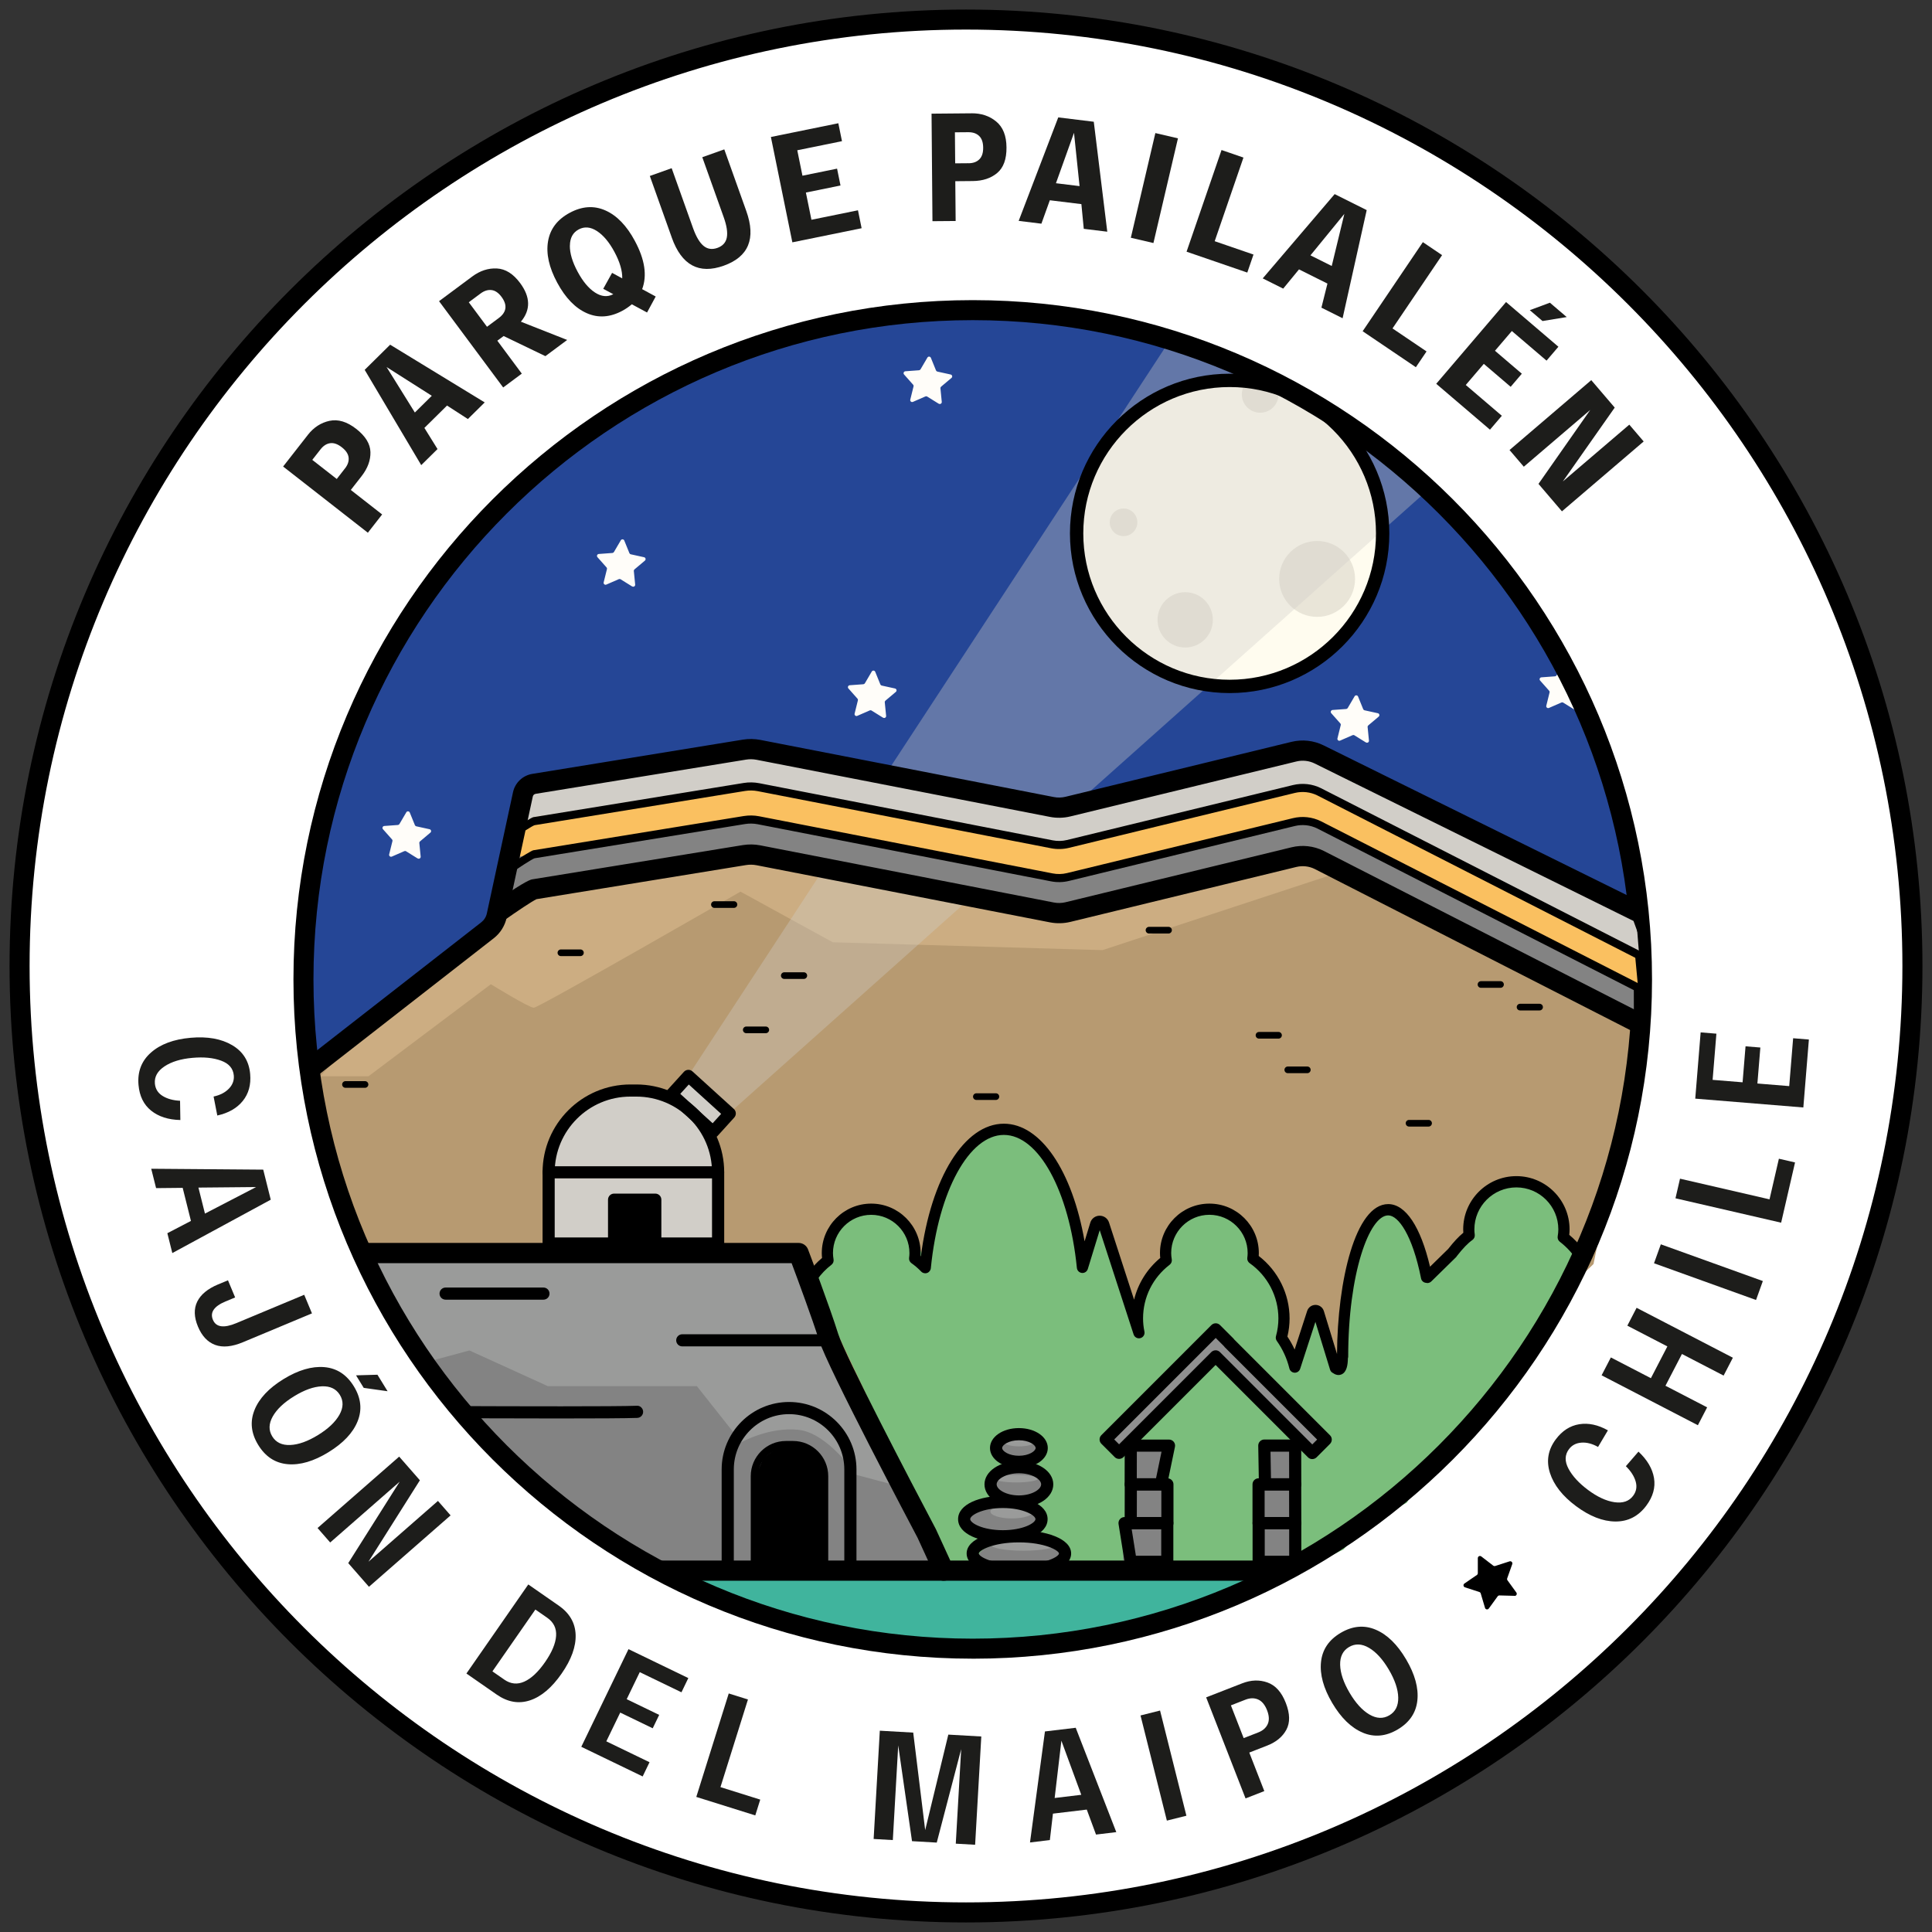 <svg xmlns="http://www.w3.org/2000/svg" id="Capa_1" data-name="Capa 1" viewBox="0 0 720 720"><rect x="0" y="0" width="720" height="720" fill="#333333" stroke="none"/><defs><style>      .cls-1 {        fill: #fff;      }      .cls-2 {        fill: #fac060;      }      .cls-3 {        fill: #9a9b9a;      }      .cls-4 {        opacity: .36;      }      .cls-4, .cls-5 {        fill: #d1cec8;      }      .cls-6 {        fill: #909090;      }      .cls-7 {        fill: #254696;      }      .cls-8 {        fill: #7bbe7c;      }      .cls-9 {        fill: #40b49d;      }      .cls-10 {        fill: #b79a71;      }      .cls-11 {        fill: #e9e5d8;      }      .cls-12 {        fill: #fffcef;      }      .cls-13 {        fill: #ccad82;      }      .cls-14 {        fill: #fffdf9;      }      .cls-15 {        fill: #838383;      }      .cls-16 {        fill: #1d1d1b;      }    </style></defs><circle class="cls-1" cx="359.2" cy="359.51" r="351.39"></circle><path d="M360,716.44C163.46,716.44,3.56,556.54,3.56,360S163.46,3.56,360,3.56s356.44,159.9,356.44,356.44-159.9,356.44-356.44,356.44Zm0-705.42C167.58,11.02,11.03,167.57,11.03,360s156.55,348.97,348.97,348.97,348.97-156.55,348.97-348.97S552.43,11.02,360,11.02Z"></path><g><g><path class="cls-16" d="M79.59,408.65c2.43-.52,4.33-1.51,5.71-2.94,1.38-1.44,1.99-3.07,1.83-4.91-.23-2.61-1.81-4.45-4.72-5.52-2.92-1.08-6.48-1.43-10.7-1.05-4.33,.38-7.8,1.44-10.41,3.18s-3.8,3.87-3.58,6.4c.18,1.99,1.13,3.53,2.87,4.61,1.74,1.08,3.91,1.68,6.51,1.8l.11,7.18c-4.49-.1-8.12-1.27-10.89-3.5-2.77-2.23-4.33-5.41-4.7-9.55-.44-4.95,1.11-8.98,4.64-12.09,3.53-3.12,8.46-4.95,14.79-5.51,6.25-.55,11.4,.36,15.46,2.75,4.06,2.38,6.3,5.97,6.72,10.76,.35,3.99-.57,7.33-2.76,10.04s-5.36,4.51-9.49,5.42l-1.38-7.06Z"></path><path class="cls-16" d="M62.37,459.58l8.79-4.58-3.08-12.32-9.91,.1-1.81-7.22,41.74,.33,2.8,11.2-36.68,19.89-1.85-7.39Zm11.58-17l2.43,9.69,19.07-9.89-21.49,.2Z"></path><path class="cls-16" d="M81.28,478.67l3.68-1.54,2.67,6.39-3.57,1.49c-4.3,1.79-5.87,4.08-4.71,6.85,1.16,2.77,4.06,3.18,8.71,1.24l25.31-10.57,2.89,6.93-25.73,10.75c-4.08,1.7-7.53,2.04-10.34,1-2.81-1.04-4.95-3.31-6.42-6.83-1.48-3.55-1.57-6.65-.26-9.31,1.31-2.65,3.9-4.79,7.77-6.41Z"></path><path class="cls-16" d="M94.84,525.47c1.75-4.33,5.36-8.17,10.84-11.53,5.48-3.36,10.54-4.84,15.19-4.45,4.65,.4,8.31,2.78,10.99,7.14,2.68,4.36,3.15,8.7,1.42,13.02-1.73,4.32-5.35,8.16-10.87,11.55-5.51,3.38-10.58,4.87-15.21,4.46s-8.29-2.8-10.96-7.16c-2.68-4.36-3.14-8.71-1.39-13.03Zm25.1-8.83c-3.08,.13-6.52,1.36-10.33,3.7-3.81,2.34-6.46,4.85-7.97,7.54-1.51,2.69-1.57,5.16-.18,7.43,1.39,2.26,3.62,3.33,6.71,3.2,3.08-.13,6.52-1.36,10.33-3.7,3.81-2.34,6.46-4.85,7.98-7.54,1.51-2.69,1.57-5.16,.18-7.43-1.39-2.26-3.62-3.33-6.71-3.2Zm12.73-4.09l7.99-.23,3.78,6.15-8.89-1.25-2.87-4.68Z"></path><path class="cls-16" d="M163.21,559.35l4.71,5.39-30.42,26.61-7.72-8.82,19.17-30.35-25.9,22.66-4.71-5.39,30.42-26.61,7.72,8.82-19.17,30.35,25.9-22.66Z"></path><path class="cls-16" d="M208.16,598.31c4.08,2.83,6.2,6.46,6.36,10.89,.16,4.42-1.58,9.26-5.23,14.51-3.65,5.25-7.57,8.57-11.77,9.96-4.2,1.39-8.34,.67-12.42-2.16l-11.28-7.84,23.06-33.19,11.28,7.84Zm-20.25,27.62c2.4,1.67,4.9,1.92,7.5,.75s5.17-3.59,7.72-7.26c2.55-3.67,3.92-6.92,4.11-9.76,.19-2.84-.91-5.1-3.31-6.77l-4.41-3.06-16.01,23.04,4.41,3.06Z"></path><path class="cls-16" d="M225.95,648.94l16.11,7.79-2.56,5.3-22.87-11.05,17.59-36.39,22.3,10.78-2.56,5.3-15.54-7.51-4.87,10.08,12.11,5.85-2.41,4.99-12.11-5.85-5.18,10.71Z"></path><path class="cls-16" d="M268.5,666.01l14.82,4.65-1.85,5.89-21.98-6.89,12.09-38.56,7.16,2.25-10.25,32.67Z"></path><path class="cls-16" d="M353.42,646.44l12.28,.7-2.3,40.35-7.21-.41,2.01-35.22-9.1,34.82-9.22-.53-5.14-35.69-2.01,35.28-7.15-.41,2.3-40.35,12.45,.71,4.46,36.34,8.62-35.59Z"></path><path class="cls-16" d="M408.45,683.68l-3.44-9.3-12.61,1.51-1.15,9.85-7.4,.89,5.57-41.37,11.47-1.37,15.12,38.89-7.57,.91Zm-15.41-13.62l9.92-1.19-7.41-20.16-2.51,21.35Z"></path><path class="cls-16" d="M434.86,678.5l-9.82-39.2,7.28-1.83,9.82,39.2-7.28,1.82Z"></path><path class="cls-16" d="M462.95,627.32c3.26-1.27,6.39-1.38,9.39-.31,3,1.06,5.28,3.6,6.84,7.62,1.57,4.02,1.63,7.35,.21,9.99-1.43,2.64-3.81,4.61-7.15,5.91l-6.67,2.6,5.6,14.36-6.99,2.73-14.68-37.66,13.45-5.24Zm5.96,18.31c1.72-.67,2.9-1.71,3.53-3.11,.63-1.4,.55-3.13-.25-5.17s-1.91-3.38-3.33-4c-1.42-.62-2.99-.6-4.71,.07l-5.43,2.12,4.76,12.21,5.43-2.12Z"></path><path class="cls-16" d="M507.82,645.69c-4.3-1.82-8.07-5.51-11.34-11.04-3.27-5.54-4.66-10.63-4.18-15.27s2.93-8.26,7.33-10.86c4.41-2.6,8.76-3,13.04-1.19,4.29,1.81,8.07,5.5,11.35,11.07,3.28,5.57,4.68,10.67,4.19,15.29-.49,4.62-2.94,8.24-7.35,10.84-4.41,2.6-8.76,2.99-13.06,1.16Zm-8.39-25.25c.08,3.08,1.25,6.55,3.51,10.39,2.27,3.85,4.73,6.55,7.39,8.11,2.66,1.56,5.14,1.66,7.43,.31,2.29-1.35,3.39-3.56,3.32-6.65-.07-3.08-1.25-6.55-3.51-10.39-2.27-3.84-4.73-6.55-7.39-8.11s-5.14-1.66-7.43-.31c-2.29,1.35-3.39,3.57-3.32,6.65Z"></path><path class="cls-16" d="M595.55,539.24c-2.16-1.22-4.23-1.76-6.22-1.61-1.99,.15-3.53,.97-4.64,2.45-1.56,2.1-1.62,4.52-.16,7.26,1.46,2.75,3.88,5.38,7.28,7.92,3.49,2.6,6.78,4.12,9.88,4.57,3.11,.44,5.42-.35,6.93-2.39,1.2-1.6,1.51-3.39,.94-5.35s-1.79-3.86-3.65-5.68l4.7-5.43c3.28,3.07,5.21,6.36,5.79,9.86,.58,3.51-.38,6.92-2.86,10.26-2.97,3.98-6.81,5.95-11.52,5.92-4.71-.03-9.6-1.95-14.7-5.74-5.03-3.75-8.26-7.87-9.7-12.35-1.43-4.48-.71-8.65,2.16-12.51,2.4-3.21,5.31-5.09,8.75-5.65,3.44-.55,7,.21,10.69,2.28l-3.68,6.19Z"></path><path class="cls-16" d="M606.46,494.04l3.45-6.66,35.88,18.6-3.45,6.66-15.53-8.05-6.14,11.84,15.53,8.05-3.45,6.66-35.88-18.6,3.45-6.66,14.92,7.73,6.14-11.84-14.92-7.73Z"></path><path class="cls-16" d="M654.43,484.47l-38.03-13.69,2.54-7.06,38.02,13.69-2.54,7.06Z"></path><path class="cls-16" d="M659.45,446.95l3.49-15.13,6.02,1.39-5.18,22.45-39.38-9.09,1.69-7.31,33.36,7.7Z"></path><path class="cls-16" d="M666.79,404.76l1.46-17.84,5.87,.48-2.07,25.32-40.28-3.29,2.01-24.69,5.87,.48-1.41,17.21,11.17,.91,1.1-13.41,5.52,.45-1.1,13.41,11.86,.97Z"></path></g><g><path class="cls-16" d="M114.67,162.13c2.23-2.86,4.95-4.62,8.14-5.3,3.19-.68,6.51,.32,9.94,3,3.46,2.7,5.23,5.59,5.3,8.65,.08,3.06-1.03,6.05-3.3,8.97l-4.02,5.14,11.68,9.13-5.32,6.81-31.58-24.67,9.17-11.73Zm13.89,12.45c1.06-1.35,1.51-2.7,1.36-4.06-.15-1.35-.99-2.63-2.53-3.83-1.53-1.2-2.97-1.71-4.33-1.53-1.35,.18-2.56,.95-3.61,2.3l-3.07,3.92,9.12,7.12,3.06-3.93Z"></path><path class="cls-16" d="M174.38,156.17l-7.78-5.03-8.44,8.33,4.89,7.88-6.07,5.99-21.07-35.51,9.49-9.37,35.24,21.51-6.27,6.19Zm-19.78-2.43l6.32-6.24-16.85-10.71,10.54,16.95Z"></path><path class="cls-16" d="M203.24,132.72l-15.55-7.49-2.35,1.74,9.12,12.27-6.94,5.16-23.9-32.16,12.36-9.19c2.91-2.16,5.97-3.16,9.18-3,3.21,.16,6.1,1.97,8.67,5.43,3.87,5.21,3.97,10.01,.29,14.41l17.25,6.8-8.14,6.05Zm-28.54-20.08l6.79,9.14,4.36-3.24c2.97-2.21,3.32-4.84,1.05-7.91-1.14-1.53-2.39-2.38-3.74-2.53-1.35-.16-2.72,.27-4.1,1.3l-4.36,3.24Z"></path><path class="cls-16" d="M236.59,89.78c3.73,6.92,4.63,12.91,2.72,17.98l5.05,2.74-3.22,5.96-5.68-3.06c-1.1,.94-2.27,1.74-3.51,2.41-4.6,2.48-9.04,2.78-13.3,.89-4.27-1.89-7.93-5.67-10.99-11.35-3.06-5.68-4.2-10.82-3.42-15.42,.78-4.6,3.46-8.14,8.07-10.62,4.6-2.48,9.04-2.78,13.3-.89,4.27,1.89,7.93,5.67,10.98,11.35Zm-24.22,1.76c-.03,2.85,.94,6.09,2.89,9.72,1.95,3.63,4.11,6.22,6.49,7.76,2.36,1.54,4.64,1.75,6.81,.62l-3.75-2.01,3.3-5.94,3.78,2.06c.07-2.85-.9-6.14-2.91-9.88-1.95-3.63-4.13-6.22-6.52-7.77-2.39-1.55-4.67-1.74-6.81-.59-2.15,1.16-3.24,3.16-3.26,6.02Z"></path><path class="cls-16" d="M250.36,88.55l-8.19-22.97,8.14-2.9,7.98,22.37c1.13,3.16,2.43,5.35,3.89,6.57,1.47,1.22,3.19,1.47,5.17,.77,1.97-.71,3.15-2,3.51-3.87,.36-1.87-.02-4.39-1.15-7.55l-7.99-22.38,8.2-2.92,8.2,22.97c3.67,10.28,.86,17.08-8.41,20.38-9.24,3.3-15.69-.19-19.36-10.47Z"></path><path class="cls-16" d="M302.4,81.9l17.34-3.53,1.36,6.68-25.81,5.26-8-39.26,25.13-5.12,1.36,6.68-16.66,3.39,1.93,9.48,12.9-2.63,1.28,6.28-12.9,2.63,2.07,10.15Z"></path><path class="cls-16" d="M362.05,42.22c3.63-.03,6.7,.99,9.21,3.07,2.52,2.08,3.8,5.29,3.83,9.64,.04,4.39-1.12,7.57-3.47,9.54-2.35,1.97-5.38,2.96-9.08,3l-6.53,.06,.13,14.83-8.64,.07-.34-40.07,14.89-.13Zm-1.1,18.62c1.72-.01,3.06-.5,4.03-1.47,.97-.96,1.44-2.41,1.42-4.36-.02-1.95-.51-3.39-1.5-4.34-.98-.95-2.33-1.41-4.05-1.4l-4.98,.04,.1,11.56,4.98-.04Z"></path><path class="cls-16" d="M403.89,85.29l-.89-9.22-11.76-1.44-3.14,8.73-8.47-1.04,14.75-38.57,13.24,1.62,5.03,40.98-8.75-1.07Zm-10.38-17.01l8.81,1.08-2.07-19.86-6.73,18.79Z"></path><path class="cls-16" d="M421.43,88.6l9.14-39.01,8.42,1.97-9.14,39.01-8.42-1.97Z"></path><path class="cls-16" d="M452.68,89.89l14.46,4.97-2.31,6.72-22.63-7.78,13.03-37.89,8.17,2.81-10.72,31.18Z"></path><path class="cls-16" d="M492.45,114.67l2.25-8.99-10.6-5.29-5.89,7.17-7.63-3.81,26.81-31.41,11.94,5.96-8.98,40.3-7.89-3.94Zm-4.09-19.51l7.94,3.96,4.7-19.41-12.63,15.45Z"></path><path class="cls-16" d="M518.97,122.41l12.66,8.56-3.98,5.88-19.83-13.41,22.44-33.2,7.16,4.84-18.47,27.31Z"></path><path class="cls-16" d="M546.24,143.46l13.45,11.49-4.42,5.18-20.03-17.1,26.02-30.47,19.51,16.66-4.42,5.18-12.93-11.04-6.29,7.36,10.01,8.55-4.16,4.88-10.01-8.55-6.73,7.88Zm37.63-25.3l-9.02,1.48-4.74-4.05,7.49-2.78,6.27,5.35Z"></path><path class="cls-16" d="M607.19,158.25l5.36,6.27-30.46,26.04-8.74-10.23,19.29-27.56-24.76,21.16-5.32-6.22,30.46-26.04,8.74,10.23-19.33,27.52,24.76-21.16Z"></path></g><path d="M564.43,594.72l-5.62-.15c-.26,0-.51,.12-.67,.33l-3.31,4.55c-.39,.54-1.22,.39-1.41-.24l-1.6-5.39c-.07-.25-.27-.45-.52-.53l-5.35-1.74c-.63-.21-.75-1.04-.2-1.42l4.64-3.18c.22-.15,.35-.39,.35-.66v-5.62c0-.66,.76-1.04,1.29-.63l4.46,3.43c.21,.16,.48,.21,.73,.13l5.35-1.73c.63-.2,1.22,.4,1,1.03l-1.88,5.3c-.09,.25-.05,.52,.11,.74l3.3,4.55c.39,.54,0,1.28-.67,1.27Z"></path></g><g><circle class="cls-7" cx="362.31" cy="362.51" r="246.01"></circle><path class="cls-10" d="M115.65,399.15l68.22-52.14,10-53.47,84.74-13.39,115.25,23.45,97.17-23.45,68.18,34.55,52.83,24.37-.77,46.74-17.41,85.24s-89.59,91.05-220.06,91.05c-164.76,0-245.04-106.85-245.04-106.85l-13.11-56.1Z"></path><path class="cls-8" d="M517.69,563.43c2.29-1.04,4.44-2.24,6.6-3.44,3.11-5.32,6.9-10.56,11.57-15.99,4.89-5.69,10.37-10.71,15.89-15.79,5.39-4.96,10.14-10,14.81-15.66,.4-.48,.79-.96,1.18-1.44,2.77-4.55,5.61-8.93,8.08-13.67,1.68-3.22,3.62-6.19,5.76-8.92,1.72-7.29,4.25-14.15,7.62-20.38-.92-1.36-1.65-2.21-1.65-2.21l-4.58-5.89v-6.48s-4.26-14.01-17.58-13.99c-13.32,.03-18.31,20.02-18.31,20.02l-15.42,16.43s-2.4-7.97-4.96-16.16c-2.56-8.2-5.01-7.84-9.47-9.09-4.45-1.25-11.14,12.83-14.26,22.19-3.12,9.36-4.62,32.67-4.62,32.67l-6.91-16.16-9.96,16.57-4.58-7.24s1.57-6.24,0-14.19c-1.57-7.95-9.93-16.25-9.93-16.25,0,0-1.86-17.67-17.01-18.12-15.15-.45-15.14,19.6-15.14,19.6-8.02,2.23-12.03,20.94-12.03,20.94l-6.75-19.99-7.06-14.76-4.94,14.22s-2.19-9.32-6.35-24.34c-4.16-15.02-18.56-24.63-25.25-24.63s-17.82,13.37-20.49,22.72c-2.67,9.36-8.88,26.79-8.88,26.79,0,0-2.71-20.55-17.85-20.55s-17.29,20.01-17.29,20.01l-5.64,5.78,27.05,57.4,30.85,62.49,107.67-2.22c10.93-5.54,21.94-10.85,32.87-16.27,4.95-6.06,10.77-11.17,16.96-13.99Z"></path><path class="cls-8" d="M586.3,475.91c.32-.69,.63-1.38,.96-2.07,.56-1.17,1.13-2.26,1.7-3.3l-2.91-5.97-4.38-7.01s-1.4-8.77-5.26-12.28c-3.86-3.51-9.12-4.03-9.12-4.03l-8.94,1.75-6.66,3.51-4.74,7.03-.53,7.35-14.75,13.33s-3.93-17.23-7.39-19.85c-3.46-2.62-9.61-3.54-9.61-3.54,0,0-6.35,8.1-6.68,9.08-.33,.98-5.96,22.04-5.96,22.04l-4.14,26.64-6.44-19.13-8.35,17.91-6.19-8.58v-16.84l-8.14-11.71-2.6-5.68-6.17-11.01-5.96-2.72-12.25,1.81s-7.03,7.56-6.98,8.08c.05,.53,0,9.11,0,9.11,0,0-2.98,4.57-3.92,5.09-.94,.53-6.03,10.7-6.03,10.7l-1.05,5.79-13.15-35.25-5.61,14.08-8.84-28.52-10.71-14.18-10.44-6.66-9.56,3.61-7.4,7.87-4.18,5.59-1.98,6.06-4.24,15.68-3.33,8.59-4.38-7.19-11.05-8.94-9.65-.53-6.44,4.11-4.09,8v4.91l-6.49,4.56,10.58,25.29s12.07-35.9,27.49-20.23c15.42,15.66,14.4-72.36,59.91-2.21,0,0,11.17,37.07,18.55,42.89,7.38,5.82,9.54-.14,10.47-7.22,.93-7.08,14.63-17.98,24.21-10.52,9.58,7.46,22.06,33.8,27.87,26.78,5.81-7.03,25.4-26.04,50.3-32.2,24.9-6.16,20.14-23.23,33.78-28.98,10.56-4.45,18.34-1.38,20.87,9.14Z"></path><ellipse class="cls-15" cx="379.71" cy="539.64" rx="7.05" ry="3.98"></ellipse><ellipse class="cls-15" cx="379.79" cy="553.84" rx="9.12" ry="5.06"></ellipse><ellipse class="cls-15" cx="373.47" cy="566.49" rx="12.67" ry="4.78"></ellipse><ellipse class="cls-15" cx="380.74" cy="579.66" rx="15.89" ry="5.07"></ellipse><rect class="cls-15" x="420.17" y="538.89" width="12.87" height="13.87"></rect><rect class="cls-15" x="421.17" y="554.21" width="13.37" height="13.37"></rect><rect class="cls-15" x="418.58" y="568.28" width="15.06" height="13.33"></rect><rect class="cls-15" x="470.93" y="539.64" width="10.48" height="12.72"></rect><rect class="cls-15" x="468.76" y="553.84" width="12.65" height="13.75"></rect><rect class="cls-15" x="468.76" y="569.29" width="13.85" height="13.22"></rect><polygon class="cls-6" points="411.41 536.24 453.17 496.38 494.13 537.05 489.02 541.59 452.61 506.5 416.28 540.85 411.41 536.24"></polygon><ellipse class="cls-3" cx="379.79" cy="537.34" rx="5.75" ry="1.68"></ellipse><ellipse class="cls-3" cx="378.7" cy="551.06" rx="8.04" ry="1.4"></ellipse><ellipse class="cls-3" cx="377.08" cy="563.32" rx="7.98" ry="2.56"></ellipse><ellipse class="cls-3" cx="381.39" cy="575.79" rx="11.93" ry="2.11"></ellipse><path class="cls-13" d="M612.51,380.02l-113.88-54.79-87.75,28.85-100.52-2.92-34.4-18.87s-75.16,43.26-77.01,43.26-16.02-8.76-16.02-8.76l-45.59,34.29h-17.96l14.66-15.99,49.83-38.08,10-53.47,80.86-12.25,44.64,7.15,74.48,15.15,97.17-23.45,104.83,48.68,10.19,14.76,6.47,36.42Z"></path><path class="cls-15" d="M175.22,532.65c5.33,4.21,9.97,9.25,13.85,14.88,4.36,2.72,8.35,5.95,11.95,9.58,5.42,2.98,10.36,6.71,14.73,11.04,4.94,2.72,9.46,6.08,13.53,9.93,6.77,2.48,12.97,6.04,18.45,10.46,2.55,1.38,5,2.93,7.33,4.63l102.92-1.75s-13.52-20.82-26.12-46.78c-12.59-25.96-31.71-75.1-31.71-75.1H135.49c5.05,7.21,8.73,15.45,10.89,24.27,.92,1.29,1.8,2.61,2.64,3.96,5.81,6.07,10.49,13.25,13.85,21.14,4.71,3.98,8.84,8.63,12.34,13.75Z"></path><path class="cls-5" d="M204.98,463.83s-8.34-54.85,28.21-56.49c36.54-1.64,35.4,29.08,35.74,36.62,.34,7.54,0,22.15,0,22.15l-63.95-2.28Z"></path><path class="cls-3" d="M298.92,469.53l-61.36-1.39-103.24,.88c1.81,3.44,3.31,7.06,4.54,10.81,2.7,3.65,5.05,7.58,7.02,11.73,2.52,3.46,4.73,7.16,6.62,11.05,1.44,1.8,2.79,3.68,4.06,5.62l18.39-4.95,29.21,13.3h55.55l16.55,20.91s10.55-5.9,21.47-4.62c10.92,1.28,21.25,16.72,21.25,16.72l17.74,4.74-37.81-84.82Z"></path><circle class="cls-12" cx="458.25" cy="198.77" r="57.03"></circle><circle class="cls-11" cx="441.69" cy="231" r="10.31"></circle><circle class="cls-11" cx="418.71" cy="194.65" r="5.15"></circle><circle class="cls-11" cx="469.63" cy="146.97" r="6.84"></circle><circle class="cls-11" cx="490.85" cy="215.75" r="14.14"></circle><path class="cls-9" d="M244.97,586.27l233.09-1.04s-59.39,30.76-115.55,29.18c-56.15-1.58-104.99-19.7-117.54-28.14Z"></path><g><path d="M305.53,580.47v-31.07l-4.51-6.02-5.32-1.8h-4.67l-4.44,3.28-2.3,5.07v6.77l.5,8.17-.5,6.45v10.24s21.24,2.56,21.24-1.1Z"></path><path d="M296.99,584.94c-4.44,0-9.4-.47-13-.91l-2.19-.26v-12.44l.5-6.47-.49-8v-7.46s2.78-6.15,2.78-6.15l5.61-4.15h5.9l6.44,2.17,5.47,7.3v31.9c0,.99-.43,1.92-1.21,2.61-1.58,1.41-5.45,1.86-9.81,1.86Zm-10.21-5.6c7.24,.74,14.02,.82,16.26,.18v-29.29l-3.55-4.74-4.2-1.42h-3.44l-3.26,2.41-1.81,3.99v6.24l.51,8.19-.51,6.62v7.82Z"></path></g><polygon class="cls-5" points="250.35 407.29 256.74 401.43 272.12 414.94 265.53 420.75 250.35 407.29"></polygon><rect x="229.34" y="447.13" width="14.56" height="16.25"></rect><path class="cls-14" d="M155.65,319.93l-4.31-2.68c-.2-.13-.45-.14-.67-.05l-4.65,2.03c-.55,.24-1.13-.25-.99-.83l1.22-4.93c.06-.23,0-.47-.16-.65l-3.37-3.8c-.4-.45-.11-1.15,.49-1.2l5.07-.37c.24-.02,.45-.15,.57-.35l2.57-4.38c.3-.52,1.06-.46,1.29,.09l1.91,4.7c.09,.22,.28,.38,.51,.43l4.96,1.09c.58,.13,.77,.87,.31,1.26l-3.88,3.27c-.18,.15-.28,.39-.25,.62l.5,5.05c.06,.59-.59,1-1.1,.68Z"></path><path class="cls-14" d="M235.59,218.56l-4.31-2.68c-.2-.13-.45-.14-.67-.05l-4.65,2.03c-.55,.24-1.13-.25-.99-.83l1.22-4.93c.06-.23,0-.47-.16-.65l-3.37-3.8c-.4-.45-.11-1.15,.49-1.2l5.07-.37c.24-.02,.45-.15,.57-.35l2.57-4.38c.3-.52,1.06-.46,1.29,.09l1.91,4.7c.09,.22,.28,.38,.51,.43l4.96,1.09c.58,.13,.77,.87,.31,1.26l-3.88,3.27c-.18,.15-.28,.39-.25,.62l.5,5.05c.06,.59-.59,1-1.1,.68Z"></path><path class="cls-14" d="M329.11,267.48l-4.31-2.68c-.2-.13-.45-.14-.67-.05l-4.65,2.03c-.55,.24-1.13-.25-.99-.83l1.22-4.93c.06-.23,0-.47-.16-.65l-3.37-3.8c-.4-.45-.11-1.15,.49-1.2l5.07-.37c.24-.02,.45-.15,.57-.35l2.57-4.38c.3-.52,1.06-.46,1.29,.09l1.91,4.7c.09,.22,.28,.38,.51,.43l4.96,1.09c.58,.13,.77,.87,.31,1.26l-3.88,3.27c-.18,.15-.28,.39-.25,.62l.5,5.05c.06,.59-.59,1-1.1,.68Z"></path><path class="cls-14" d="M349.85,150.47l-4.31-2.68c-.2-.13-.45-.14-.67-.05l-4.65,2.03c-.55,.24-1.13-.25-.99-.83l1.22-4.93c.06-.23,0-.47-.16-.65l-3.37-3.8c-.4-.45-.11-1.15,.49-1.2l5.07-.37c.24-.02,.45-.15,.57-.35l2.57-4.38c.3-.52,1.06-.46,1.29,.09l1.91,4.7c.09,.22,.28,.38,.51,.43l4.96,1.09c.58,.13,.77,.87,.31,1.26l-3.88,3.27c-.18,.15-.28,.39-.25,.62l.5,5.05c.06,.59-.59,1-1.1,.68Z"></path><path class="cls-14" d="M586.88,264.53l-4.31-2.68c-.2-.13-.45-.14-.67-.05l-4.65,2.03c-.55,.24-1.13-.25-.99-.83l1.22-4.93c.06-.23,0-.47-.16-.65l-3.37-3.8c-.4-.45-.11-1.15,.49-1.2l5.07-.37c.24-.02,.45-.15,.57-.35l2.57-4.38c.3-.52,1.06-.46,1.29,.09l1.91,4.7c.09,.22,.28,.38,.51,.43l4.96,1.09c.58,.13,.77,.87,.31,1.26l-3.88,3.27c-.18,.15-.28,.39-.25,.62l.5,5.05c.06,.59-.59,1-1.1,.68Z"></path><path class="cls-14" d="M509.05,276.7l-4.31-2.68c-.2-.13-.45-.14-.67-.05l-4.65,2.03c-.55,.24-1.13-.25-.99-.83l1.22-4.93c.06-.23,0-.47-.16-.65l-3.37-3.8c-.4-.45-.11-1.15,.49-1.2l5.07-.37c.24-.02,.45-.15,.57-.35l2.57-4.38c.3-.52,1.06-.46,1.29,.09l1.91,4.7c.09,.22,.28,.38,.51,.43l4.96,1.09c.58,.13,.77,.87,.31,1.26l-3.88,3.27c-.18,.15-.28,.39-.25,.62l.5,5.05c.06,.59-.59,1-1.1,.68Z"></path><polygon class="cls-4" points="256.99 400.14 435.48 127.56 489.98 150.58 532.39 182.39 270.6 415.89 256.99 400.14"></polygon><path d="M176.38,351.14h0s0,0,0,0Z"></path><path d="M316.91,587.6h-45.71c-1.25,0-2.26-1.01-2.26-2.26v-37.74c0-13.85,11.27-25.12,25.12-25.12s25.12,11.27,25.12,25.12v37.74c0,1.25-1.01,2.26-2.26,2.26Zm-43.44-4.53h41.18v-35.47c0-11.35-9.24-20.59-20.59-20.59s-20.59,9.24-20.59,20.59v35.47Z"></path><path d="M267.62,465.69h-63.16c-1.25,0-2.26-1.01-2.26-2.26v-26.54c0-18.05,14.69-32.74,32.74-32.74h2.21c18.05,0,32.74,14.69,32.74,32.74v26.54c0,1.25-1.01,2.26-2.26,2.26Zm-60.9-4.53h58.63v-24.28c0-15.55-12.65-28.21-28.21-28.21h-2.21c-15.55,0-28.21,12.66-28.21,28.21v24.28Z"></path><g><path d="M305.52,586.09h-22.59c-1.39,0-2.53-1.13-2.53-2.53v-33.44c0-6.89,5.6-12.49,12.49-12.49h2.66c6.89,0,12.49,5.6,12.49,12.49v33.44c0,1.39-1.13,2.53-2.53,2.53Zm-12.62-46.95c-6.06,0-10.98,4.93-10.98,10.98v33.44c0,.56,.46,1.02,1.02,1.02h22.59c.56,0,1.02-.46,1.02-1.02v-33.44c0-6.06-4.93-10.98-10.98-10.98h-2.66Z"></path><path d="M305.52,586.71h-22.59c-1.74,0-3.15-1.41-3.15-3.15v-33.44c0-7.23,5.88-13.11,13.11-13.11h2.66c7.23,0,13.11,5.88,13.11,13.11v33.44c0,1.74-1.41,3.15-3.15,3.15Zm-12.62-48.45c-6.54,0-11.87,5.33-11.87,11.87v33.44c0,1.05,.85,1.9,1.9,1.9h22.59c1.05,0,1.9-.85,1.9-1.9v-33.44c0-6.54-5.32-11.87-11.87-11.87h-2.66Zm12.62,46.95h-22.59c-.9,0-1.64-.74-1.64-1.64v-33.44c0-6.4,5.21-11.61,11.6-11.61h2.66c6.4,0,11.6,5.21,11.6,11.61v33.44c0,.9-.74,1.64-1.64,1.64Zm-12.62-45.44c-5.71,0-10.36,4.65-10.36,10.36v33.44c0,.22,.18,.4,.4,.4h22.59c.22,0,.4-.18,.4-.4v-33.44c0-5.71-4.65-10.36-10.36-10.36h-2.66Z"></path></g><path d="M265.74,424.06c-.56,0-1.1-.21-1.52-.59l-15.41-13.99c-.93-.84-.99-2.27-.15-3.2l6.21-6.84c.4-.45,.97-.71,1.57-.74,.62-.02,1.19,.18,1.63,.59l15.41,13.99c.93,.84,.99,2.27,.15,3.2l-6.21,6.84c-.4,.45-.97,.71-1.57,.74-.04,0-.07,0-.11,0Zm-12.22-16.41l12.06,10.95,3.17-3.49-12.06-10.95-3.17,3.49Z"></path><path d="M267.62,439.15h-63.16c-1.25,0-2.26-1.01-2.26-2.26s1.01-2.26,2.26-2.26h63.16c1.25,0,2.26,1.01,2.26,2.26s-1.01,2.26-2.26,2.26Z"></path><path d="M489.05,543.77h0c-.6,0-1.18-.24-1.6-.66l-34.43-34.43-34.37,34.37c-.85,.85-2.35,.85-3.2,0l-5.01-5.01c-.88-.88-.88-2.32,0-3.2l41.02-41.03c.42-.42,1-.66,1.6-.66h0c.6,0,1.18,.24,1.6,.66l5.01,5.01c.12,.13,.23,.26,.33,.41l35.66,35.66c.88,.88,.88,2.32,0,3.2l-5.01,5.01c-.42,.42-1,.66-1.6,.66Zm-36.03-40.56c.6,0,1.18,.24,1.6,.66l34.43,34.43,1.81-1.81-34.43-34.43c-.13-.13-.23-.26-.33-.41l-3.04-3.04-37.82,37.83,1.81,1.81,34.37-34.37c.42-.42,1-.66,1.6-.66Z"></path><path d="M435.03,584.32h-13.64c-1.11,0-2.06-.81-2.24-1.91l-2.3-14.44c-.1-.65,.08-1.32,.51-1.82,.43-.5,1.06-.79,1.72-.79h15.93c1.25,0,2.26,1.01,2.26,2.26v14.44c0,1.25-1.01,2.26-2.26,2.26Zm-11.71-4.53h9.44v-9.91h-11.02l1.58,9.91Z"></path><path d="M435.06,569.88h-13.67c-.6,0-1.18-.24-1.6-.66-.42-.43-.66-1-.66-1.6l.03-14.44c0-1.25,1.02-2.26,2.26-2.26h13.64c1.25,0,2.26,1.01,2.26,2.26v14.44c0,1.25-1.01,2.26-2.26,2.26Zm-11.4-4.53h9.14v-9.91h-9.12l-.02,9.91Z"></path><path d="M432.66,555.44h-11.28c-.6,0-1.18-.24-1.6-.66-.42-.43-.66-1-.66-1.6l.03-14.44c0-1.25,1.02-2.26,2.26-2.26h14.24c.68,0,1.33,.31,1.76,.83,.43,.53,.6,1.22,.46,1.89l-2.99,14.44c-.22,1.05-1.14,1.8-2.22,1.8Zm-9.01-4.53h7.17l2.05-9.91h-9.2l-.02,9.91Z"></path><path d="M482.7,584.32h-13.64c-1.25,0-2.26-1.01-2.26-2.26v-14.44c0-1.25,1.01-2.26,2.26-2.26h13.64c.6,0,1.18,.24,1.6,.66,.42,.42,.66,1,.66,1.6v14.44c0,1.25-1.02,2.26-2.26,2.26Zm-11.37-4.53h9.11v-9.91s-9.11,0-9.11,0v9.91Z"></path><path d="M482.7,569.88h-13.67c-1.25,0-2.26-1.01-2.26-2.26v-14.44c0-1.25,1.01-2.26,2.26-2.26h13.64c1.25,0,2.26,1.01,2.26,2.26l.03,14.44c0,.6-.24,1.18-.66,1.6-.43,.43-1,.66-1.6,.66Zm-11.41-4.53h9.14l-.02-9.91h-9.12v9.91Z"></path><path d="M482.7,555.44h-11.28c-1.23,0-2.24-.99-2.26-2.23l-.25-14.44c-.01-.61,.22-1.19,.65-1.63,.43-.43,1.01-.68,1.61-.68h11.49c1.25,0,2.26,1.01,2.26,2.26l.03,14.44c0,.6-.24,1.18-.66,1.6-.43,.43-1,.66-1.6,.66Zm-9.05-4.53h6.78l-.02-9.91h-6.93l.17,9.91Z"></path><path d="M478.06,585.23c2.56-1.13,5.05-2.39,7.52-3.67h-131.44l-5.36-11.68c-.03-.06-.06-.13-.1-.19-9.25-17.47-33.79-64.55-36.29-72.54-3.14-10.07-10.92-30.64-11.25-31.51-.55-1.47-1.96-2.44-3.53-2.44H132.39c1.41,2.38,2.6,4.9,3.55,7.54h159.07c2.19,5.85,7.74,20.8,10.19,28.65,3.18,10.19,34.81,70.02,36.77,73.73l6.32,13.78c.61,1.34,1.95,2.2,3.43,2.2h117.77c2.82-1.35,5.69-2.6,8.57-3.88Z"></path><path d="M351.72,581.56h-114.31c2.72,1.28,5.23,2.88,7.56,4.71,2.27,.75,4.45,1.7,6.51,2.83h100.24c2.08,0,3.77-1.69,3.77-3.77s-1.69-3.77-3.77-3.77Z"></path><path d="M309.24,501.76h-54.98c-1.25,0-2.26-1.01-2.26-2.26s1.01-2.26,2.26-2.26h54.98c1.25,0,2.26,1.01,2.26,2.26s-1.01,2.26-2.26,2.26Z"></path><path d="M237.33,523.89c-8.01,.3-44.17,.21-68.61,.11,1.48,1.14,2.95,2.28,4.43,3.42,.4,.37,.78,.75,1.16,1.13,10.66,.04,22.8,.07,33.67,.07,13.65,0,25.3-.05,29.52-.21,1.25-.05,2.22-1.1,2.18-2.35-.05-1.25-1.14-2.27-2.35-2.18Z"></path><path d="M202.53,484.35h-36.47c-1.25,0-2.26-1.01-2.26-2.26s1.01-2.26,2.26-2.26h36.47c1.25,0,2.26,1.01,2.26,2.26s-1.01,2.26-2.26,2.26Z"></path><path d="M244.21,465.69c-1.25,0-2.26-1.01-2.26-2.26v-14.08h-10.84v14.08c0,1.25-1.01,2.26-2.26,2.26s-2.26-1.01-2.26-2.26v-16.35c0-1.25,1.01-2.26,2.26-2.26h15.36c1.25,0,2.26,1.01,2.26,2.26v16.35c0,1.25-1.01,2.26-2.26,2.26Z"></path><path d="M379.71,587.6c-9.67,0-19.47-2.98-19.47-8.66s9.79-8.66,19.47-8.66,19.47,2.98,19.47,8.66-9.79,8.66-19.47,8.66Zm0-12.8c-9.8,0-14.94,3.07-14.94,4.13,0,1.2,5.24,4.13,14.94,4.13s14.94-2.93,14.94-4.13c0-1.06-5.14-4.13-14.94-4.13Z"></path><path d="M373.73,574.8c-8.29,0-16.68-2.98-16.68-8.66s8.39-8.66,16.68-8.66,16.68,2.98,16.68,8.66-8.39,8.66-16.68,8.66Zm0-12.8c-7.54,0-12.16,2.68-12.16,4.13s4.61,4.13,12.16,4.13,12.16-2.68,12.16-4.13-4.61-4.13-12.16-4.13Z"></path><path d="M379.71,561.84c-7.19,0-12.82-3.8-12.82-8.66s5.63-8.66,12.82-8.66,12.82,3.8,12.82,8.66-5.63,8.66-12.82,8.66Zm0-12.8c-4.74,0-8.29,2.18-8.29,4.13s3.54,4.13,8.29,4.13,8.29-2.18,8.29-4.13-3.54-4.13-8.29-4.13Z"></path><path d="M379.71,547.05c-6.04,0-10.77-3.26-10.77-7.42s4.73-7.42,10.77-7.42,10.77,3.26,10.77,7.42-4.73,7.42-10.77,7.42Zm0-10.31c-3.75,0-6.24,1.74-6.24,2.89s2.49,2.89,6.24,2.89,6.24-1.74,6.24-2.89-2.49-2.89-6.24-2.89Z"></path><path d="M362.51,618.14c-139.59,0-253.15-113.56-253.15-253.15S222.93,111.85,362.51,111.85s253.15,113.56,253.15,253.15-113.56,253.15-253.15,253.15Zm0-498.83c-135.47,0-245.69,110.21-245.69,245.68s110.21,245.69,245.69,245.69,245.69-110.21,245.69-245.69-110.21-245.68-245.69-245.68Z"></path><path d="M216.31,356.31h-7.28c-.69,0-1.24-.56-1.24-1.24s.56-1.24,1.24-1.24h7.28c.69,0,1.24,.56,1.24,1.24s-.56,1.24-1.24,1.24Z"></path><path d="M273.52,338.34h-7.28c-.69,0-1.24-.56-1.24-1.24s.56-1.24,1.24-1.24h7.28c.69,0,1.24,.56,1.24,1.24s-.56,1.24-1.24,1.24Z"></path><path d="M136.03,405.39h-7.28c-.69,0-1.24-.56-1.24-1.24s.56-1.24,1.24-1.24h7.28c.69,0,1.24,.56,1.24,1.24s-.56,1.24-1.24,1.24Z"></path><path d="M285.39,385.04h-7.28c-.69,0-1.24-.56-1.24-1.24s.56-1.24,1.24-1.24h7.28c.69,0,1.24,.56,1.24,1.24s-.56,1.24-1.24,1.24Z"></path><path d="M299.56,364.82h-7.28c-.69,0-1.24-.56-1.24-1.24s.56-1.24,1.24-1.24h7.28c.69,0,1.24,.56,1.24,1.24s-.56,1.24-1.24,1.24Z"></path><path d="M435.48,347.89h-7.28c-.69,0-1.24-.56-1.24-1.24s.56-1.24,1.24-1.24h7.28c.69,0,1.24,.56,1.24,1.24s-.56,1.24-1.24,1.24Z"></path><path d="M371.14,409.92h-7.28c-.69,0-1.24-.56-1.24-1.24s.56-1.24,1.24-1.24h7.28c.69,0,1.24,.56,1.24,1.24s-.56,1.24-1.24,1.24Z"></path><path d="M487.2,399.94h-7.28c-.69,0-1.24-.56-1.24-1.24s.56-1.24,1.24-1.24h7.28c.69,0,1.24,.56,1.24,1.24s-.56,1.24-1.24,1.24Z"></path><path d="M476.47,387.06h-7.28c-.69,0-1.24-.56-1.24-1.24s.56-1.24,1.24-1.24h7.28c.69,0,1.24,.56,1.24,1.24s-.56,1.24-1.24,1.24Z"></path><path d="M559.2,368.13h-7.28c-.69,0-1.24-.56-1.24-1.24s.56-1.24,1.24-1.24h7.28c.69,0,1.24,.56,1.24,1.24s-.56,1.24-1.24,1.24Z"></path><path d="M573.76,376.56h-7.28c-.69,0-1.24-.56-1.24-1.24s.56-1.24,1.24-1.24h7.28c.69,0,1.24,.56,1.24,1.24s-.56,1.24-1.24,1.24Z"></path><path d="M532.39,419.84h-7.28c-.69,0-1.24-.56-1.24-1.24s.56-1.24,1.24-1.24h7.28c.69,0,1.24,.56,1.24,1.24s-.56,1.24-1.24,1.24Z"></path><path d="M589.83,465.42c-1.45-1.9-3.13-3.66-5.02-5.23,.08-.71,.12-1.39,.12-2.06,0-10.93-8.89-19.82-19.82-19.82s-19.82,8.89-19.82,19.82c0,.41,.02,.83,.05,1.28-1.73,1.4-3.55,3.36-5.65,6.04l-6.76,6.62c-3.49-14.88-9.09-23.34-15.58-23.34-12.24,0-18.92,28.6-19.08,55.88l-4.9-16c-.42-1.37-1.66-2.3-3.09-2.31h-.03c-1.42,0-2.67,.9-3.11,2.26l-4.67,14.37c-.76-1.67-1.66-3.28-2.69-4.83,.54-2.26,.81-4.53,.81-6.75,0-9.12-4.28-17.74-11.5-23.3,.02-.37,.04-.73,.04-1.08,0-10.16-8.26-18.42-18.42-18.42s-18.42,8.26-18.42,18.42c0,.59,.03,1.2,.1,1.83-4.91,4.09-8.27,9.51-9.75,15.55l-9.34-28.76c-.49-1.52-1.89-2.53-3.48-2.53-.01,0-.02,0-.03,0-1.6,.01-3,1.05-3.47,2.59l-2.13,6.96c-4.56-26.24-16.34-43.84-30.08-43.84-14.69,0-27.13,20.11-30.92,49.39-.05-.04-.09-.07-.14-.11,.03-.37,.04-.73,.04-1.08,0-10.16-8.26-18.42-18.42-18.42s-18.42,8.26-18.42,18.42c0,.59,.03,1.2,.1,1.83-1.98,1.66-3.74,3.56-5.23,5.67-.66,.94-.44,2.24,.5,2.91,.94,.67,2.24,.44,2.91-.5,1.48-2.1,3.27-3.96,5.32-5.53,.61-.47,.92-1.24,.79-2-.14-.86-.22-1.64-.22-2.37,0-7.86,6.39-14.25,14.25-14.25s14.25,6.39,14.25,14.25c0,.54-.04,1.11-.13,1.79-.1,.77,.24,1.52,.87,1.97,1.29,.91,2.51,1.96,3.65,3.14,.57,.59,1.42,.79,2.19,.52,.77-.27,1.31-.96,1.39-1.77,2.85-28.79,14.3-49.68,27.22-49.68s24.34,20.85,27.21,49.57c.1,.99,.88,1.77,1.87,1.87,.99,.1,1.91-.52,2.2-1.47l4.44-14.48,12.63,38.87c.34,1.05,1.45,1.66,2.52,1.37,1.07-.28,1.74-1.35,1.51-2.44-.35-1.69-.51-3.3-.51-4.9,0-7.88,3.61-15.17,9.91-20,.61-.47,.92-1.24,.79-2-.15-.86-.22-1.63-.22-2.37,0-7.86,6.39-14.25,14.25-14.25s14.25,6.39,14.25,14.25c0,.53-.04,1.1-.13,1.8-.1,.77,.24,1.52,.87,1.97,6.72,4.73,10.72,12.44,10.72,20.62,0,2.17-.3,4.39-.91,6.61-.16,.6-.05,1.24,.31,1.75,2.2,3.11,3.78,6.56,4.69,10.26,.22,.91,1.02,1.55,1.95,1.59,.93,.03,1.77-.56,2.06-1.44l5.69-17.51,5.47,17.84c.19,.61,.64,1.05,1.18,1.29,.52,.38,1.21,.68,1.96,.68,.35,0,.72-.07,1.09-.22,2-.85,2.37-3.57,2.41-6.02,.05-.18,.11-.35,.11-.55,0-31.06,7.86-52.7,14.91-52.7,3.76,0,9.01,7.27,12.25,23.51,.19,.97,1.03,1.6,1.97,1.64,.12,.02,.23,.07,.35,.07,.53,0,1.07-.2,1.48-.6l9.31-9.12c.1-.1,.15-.22,.22-.33,2.23-2.86,4.13-4.83,5.8-6.01,.63-.44,.97-1.2,.87-1.97-.1-.76-.14-1.38-.14-1.97,0-8.63,7.02-15.65,15.65-15.65s15.64,7.02,15.64,15.65c0,.81-.08,1.66-.24,2.6-.13,.76,.18,1.53,.79,2,2.72,2.09,4.96,4.6,6.7,7.4,.55-1.61,1.17-3.18,1.83-4.72Z"></path><path d="M458.25,258.29c-32.81,0-59.51-26.7-59.51-59.51s26.7-59.51,59.51-59.51,59.51,26.7,59.51,59.51-26.7,59.51-59.51,59.51Zm0-114.05c-30.07,0-54.54,24.47-54.54,54.54s24.47,54.54,54.54,54.54,54.54-24.47,54.54-54.54-24.47-54.54-54.54-54.54Z"></path><g><polygon class="cls-5" points="609.42 337.83 488.44 280.16 394.65 300.22 280.41 276.81 196.19 293.22 189.97 309.86 198.75 304.54 279.57 292.77 394.69 314.71 400.44 313.79 482.55 293.59 487.91 293.59 494.91 296.68 610.81 355.23 609.42 337.83"></polygon><polygon class="cls-2" points="609.27 355.23 488.44 293.49 394.69 314.71 280.28 292.96 196.19 306.56 189.97 323.2 198.75 317.88 279.57 306.1 394.69 327.35 401.22 325.91 482.55 306.93 487.91 306.93 494.91 310.02 610.44 367.67 609.27 355.23"></polygon><polygon class="cls-15" points="608.87 366.89 486.95 305.63 395.4 327.62 280.41 305.63 192.25 319.43 189.97 338.68 198.75 333.35 279.57 321.58 394.69 343.52 400.44 342.6 482.55 322.41 487.91 322.41 494.91 325.5 608.91 382.61 608.87 366.89"></polygon></g><path d="M611.7,345.49c-.1-2.18,.03-4.32,.33-6.41-.12-.92-.2-1.85-.27-2.78l-118.49-58.52c-3.7-1.83-7.94-2.29-11.95-1.32l-84.24,20.48c-1.41,.34-2.91,.38-4.33,.1l-109.35-21.29c-2.19-.42-4.41-.46-6.61-.1l-78.39,12.75c-3.61,.59-6.44,3.28-7.22,6.85l-9.74,45.14c-.28,1.32-1.03,2.5-2.09,3.33l-64.81,50.52c1.98,3.98,3.43,8.28,3.89,12.34,.1-2.77,.25-4.83,.36-6.09l65.2-50.82c2.46-1.91,4.17-4.64,4.83-7.69l9.74-45.14c.11-.52,.52-.91,1.05-1l78.4-12.75c1.32-.22,2.65-.19,3.96,.06l109.35,21.29c2.48,.48,5.1,.42,7.56-.18l84.24-20.48c2.29-.56,4.72-.29,6.83,.75l118.81,58.68c1.62,4.29,3.04,8.67,4.28,13.14,.05-.43,.1-.86,.17-1.28-.83-3.09-1.35-6.29-1.5-9.58Z"></path><path d="M612.48,355.11l-120.21-61.39c-3.22-1.59-6.92-2-10.42-1.15l-84.24,20.48c-1.72,.42-3.56,.46-5.3,.12l-109.35-21.29c-1.93-.37-3.88-.4-5.81-.09l-78.4,12.75c-.6,.1-4.29,2.35-8.79,5.32,.16,1.08,.28,2.16,.37,3.26,4.3-2.94,8-5.31,8.9-5.6l78.4-12.75c1.58-.26,3.18-.23,4.75,.07l109.35,21.29c2.17,.42,4.45,.37,6.59-.15l84.24-20.48c2.81-.68,5.78-.35,8.35,.92l121.09,61.84c.11-1.06,.27-2.11,.48-3.14Z"></path><path d="M612,367.2l-119.73-61.15c-3.22-1.59-6.92-2-10.42-1.15l-84.24,20.48c-1.72,.42-3.56,.46-5.3,.12l-109.35-21.29c-1.93-.38-3.88-.4-5.81-.09l-78.4,12.75c-.6,.1-4.33,2.37-8.85,5.36-.26,1.43-.6,2.85-1.03,4.23,4.9-3.4,9.37-6.29,10.36-6.61l78.4-12.75c1.58-.26,3.18-.23,4.75,.07l109.35,21.29c2.17,.42,4.45,.37,6.59-.15l84.24-20.48c2.81-.68,5.78-.35,8.35,.92l120.52,61.55c.14-1.05,.34-2.08,.57-3.1Z"></path><path d="M611.03,382.95c-.08-1.86,0-3.69,.21-5.5,0-.04,0-.08-.01-.13l-117.96-60.24c-3.7-1.83-7.95-2.3-11.95-1.32l-84.24,20.48c-1.41,.34-2.9,.38-4.33,.1l-109.35-21.29c-2.19-.43-4.41-.46-6.61-.1l-78.4,12.75c-.58,.1-2.28,.4-12.52,7.5-2.76,7.44-7.91,13.95-14.35,18.71,.13,.04,.25,.09,.39,.12,1.69,.37,3.36-.46,4.13-1.92,2.59-2.85,20.52-15.41,23.91-17.02l78.05-12.7c1.32-.22,2.65-.19,3.96,.06l109.35,21.29c2.49,.48,5.1,.42,7.56-.17l84.24-20.48c2.29-.55,4.72-.29,6.79,.73l121.38,61.99c-.1-.95-.19-1.9-.23-2.87Z"></path></g></svg>